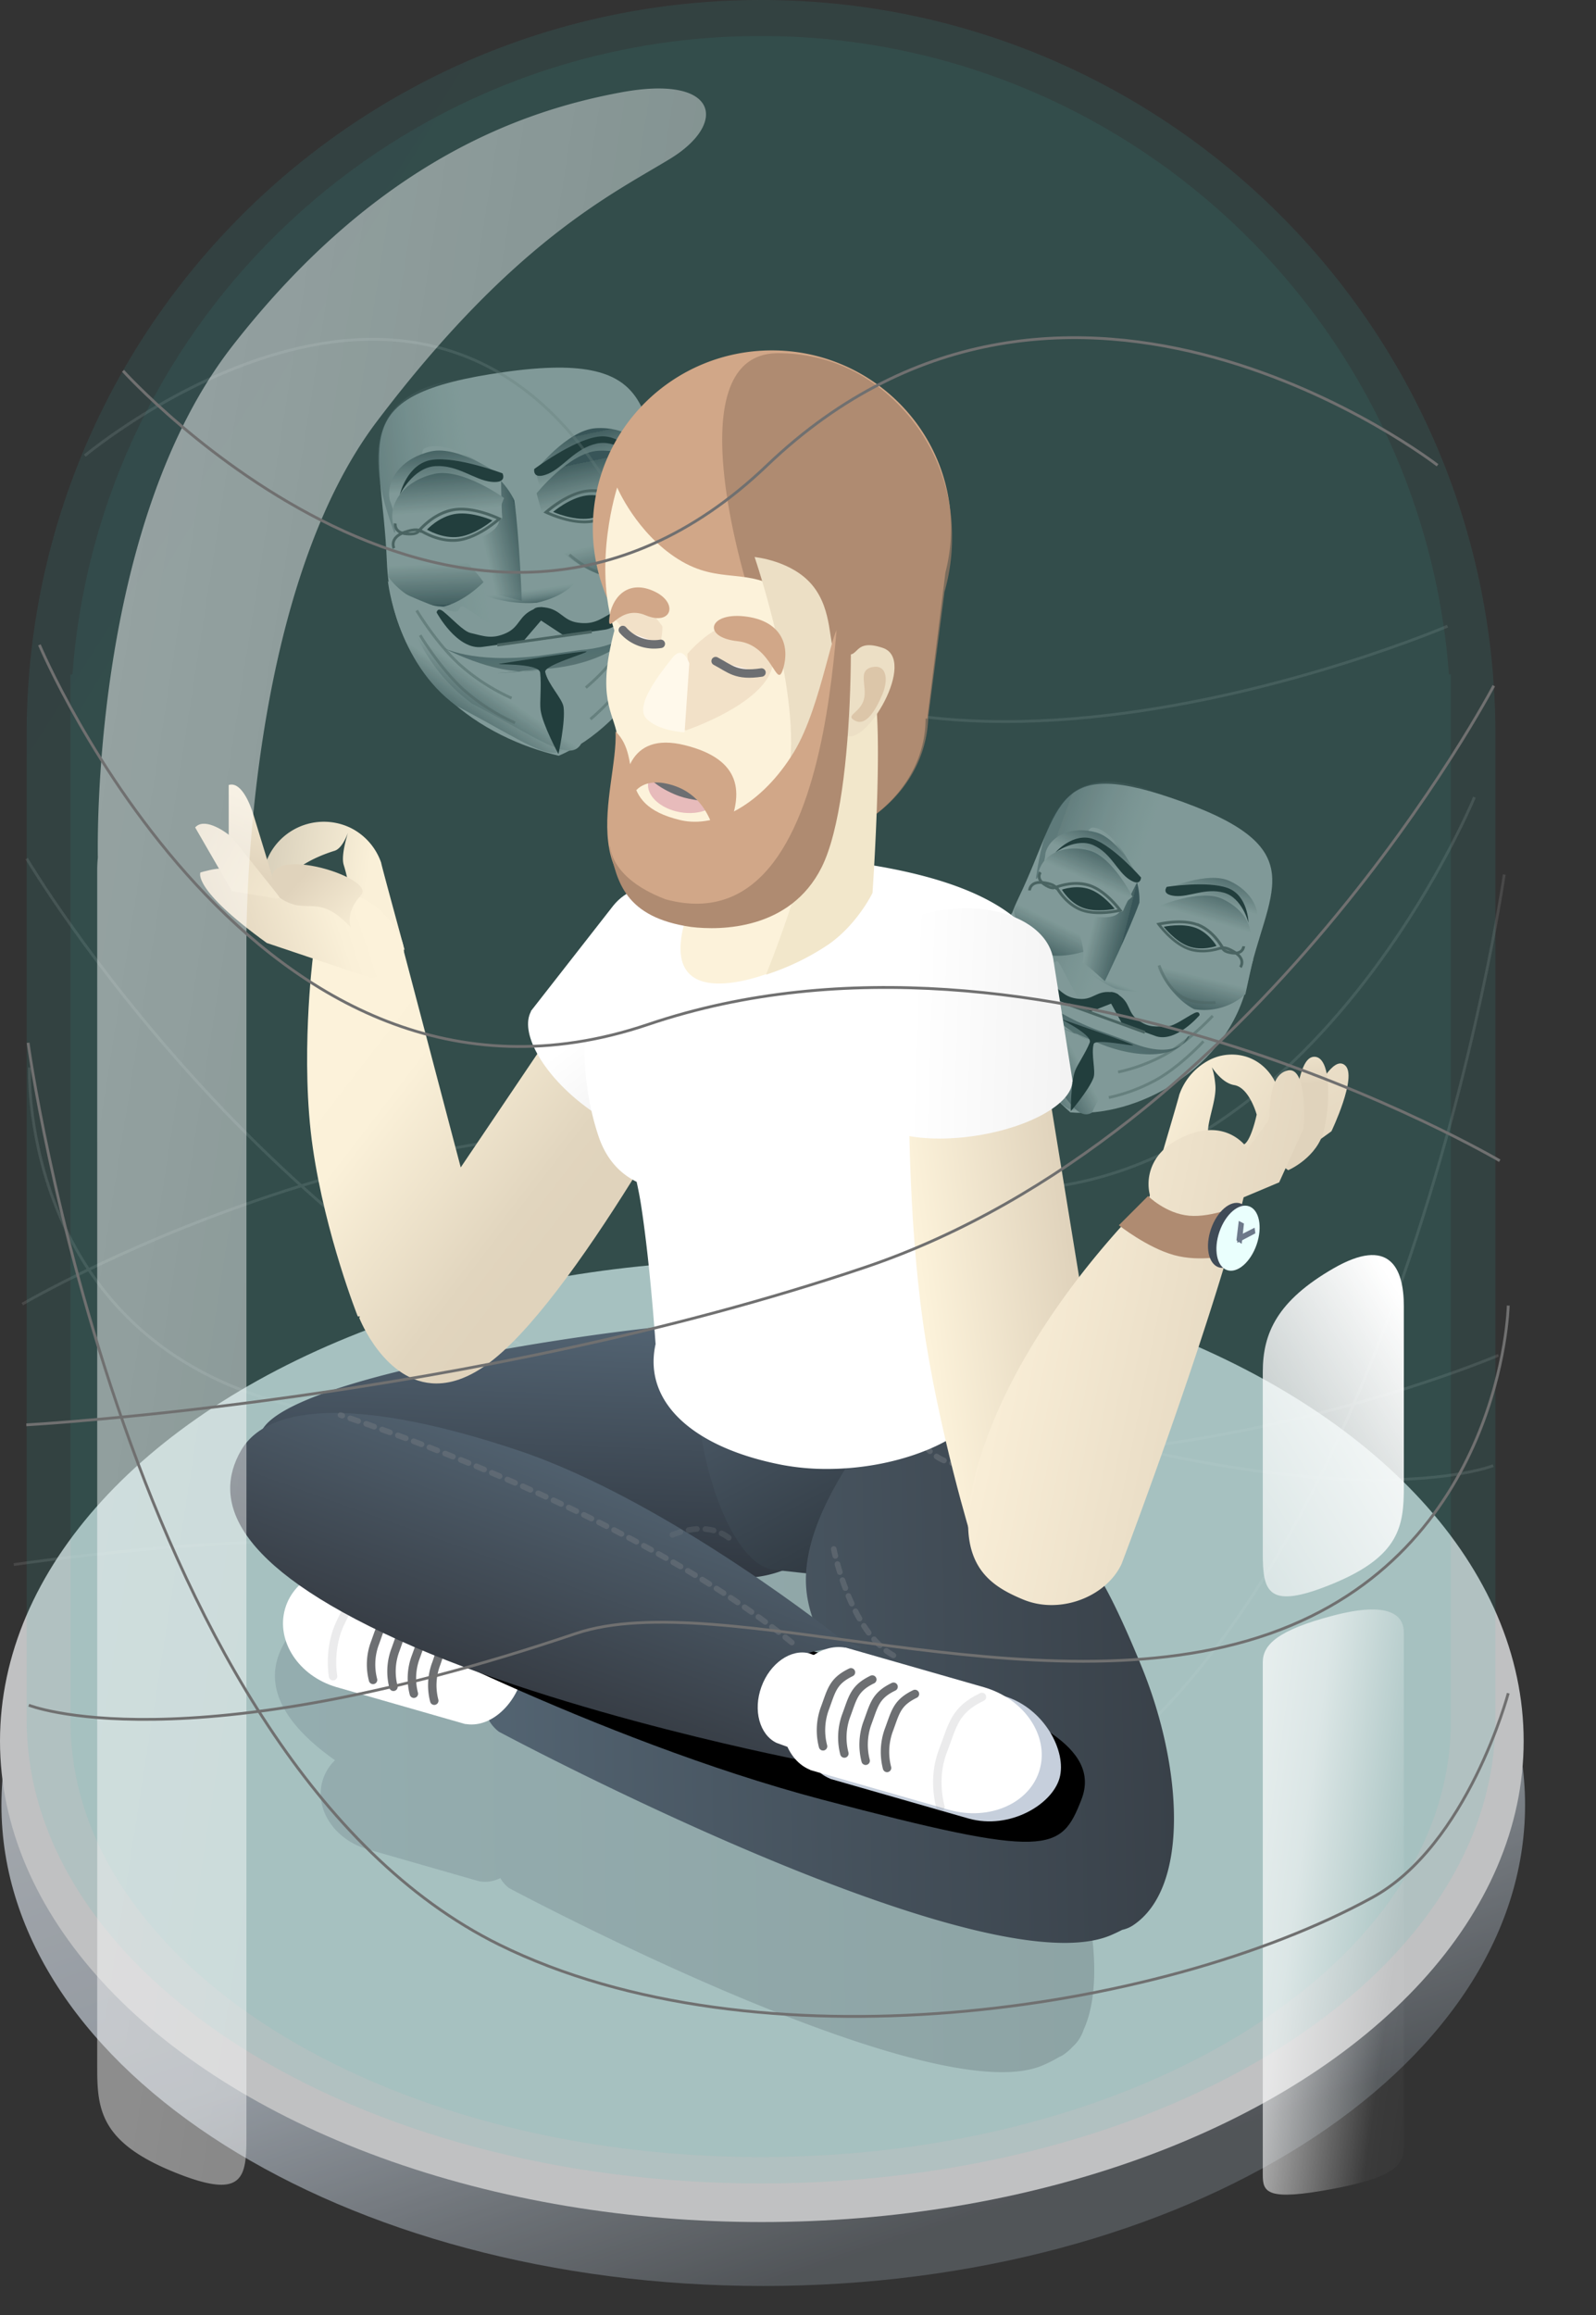 <svg xmlns="http://www.w3.org/2000/svg" xmlns:xlink="http://www.w3.org/1999/xlink" viewBox="0 0 567.86 823.4"><rect x="0" y="0" width="567.86" height="823.4" fill="#333333" stroke="none"/><defs><style>.a,.aw{opacity:0.46;}.b{fill:url(#a);}.c,.u{opacity:0.47;}.al,.am,.an,.at,.aw,.ax,.bc,.bj,.bv,.c,.r,.u{isolation:isolate;}.c{fill:url(#b);}.d{fill:url(#c);}.e{fill:url(#d);}.f{fill:url(#e);}.g{fill:url(#f);}.h{fill:url(#g);}.i{fill:url(#h);}.j{fill:url(#i);}.k{fill:url(#j);}.l{fill:url(#k);}.m{fill:url(#l);}.n{fill:#02070b;}.as,.at,.aw,.ax,.o,.q,.r{fill:none;}.p{fill:#707070;}.q,.r{stroke:#707070;}.r{opacity:0.48;}.s{fill:url(#m);}.t{fill:url(#n);}.u{fill:url(#o);}.v{fill:url(#p);}.w{fill:url(#q);}.x{fill:url(#r);}.y{fill:url(#s);}.z{fill:url(#t);}.aa{fill:url(#u);}.ab{fill:url(#v);}.ac{fill:url(#w);}.ad{fill:url(#x);}.ae{fill:url(#y);}.af{fill:url(#z);}.ag{opacity:0.34;}.ah{opacity:0.73;}.ai{fill:#3d4852;fill-opacity:0;}.aj{fill:url(#aa);}.ak{fill:#f4f5f7;}.al{opacity:0.11;fill:url(#ab);}.am{opacity:0.09;fill:url(#ac);}.an{opacity:0.21;fill:url(#ad);}.ao{fill:url(#ae);}.ap{fill:url(#af);}.aq{fill:url(#ag);}.ar{fill:#fff;}.as,.at,.bi{stroke:#6d6f72;stroke-linejoin:round;stroke-width:3px;}.as,.at,.aw,.ax,.bi{stroke-linecap:round;}.at{opacity:0.14;}.au{fill:url(#ah);}.av{fill:#c6cfdc;}.aw,.ax{stroke:#747b81;stroke-width:2px;stroke-dasharray:3;}.ax{opacity:0.26;}.ay{fill:url(#ai);}.az{fill:url(#aj);}.ba{fill:url(#ak);}.bb{fill:#d1a788;}.bc{fill:#9f7e66;opacity:0.67;}.bd{fill:#fcf2da;}.be{fill:#f2e7cb;}.bf{fill:#f2e1c8;}.bg{fill:#ecdfc5;}.bh{fill:#e7bbbb;}.bi{fill:#fff5ef;}.bj{fill:#be9272;opacity:0.33;}.bk{fill:#fff9eb;}.bl{fill:url(#al);}.bm{fill:url(#am);}.bn{fill:url(#an);}.bo{fill:url(#ao);}.bp{fill:url(#ap);}.bq{fill:url(#aq);}.br{fill:url(#ar);}.bs{fill:url(#as);}.bt{fill:url(#at);}.bu{fill:url(#au);}.bv{opacity:0.49;fill:url(#av);}.bw{fill:#af8b71;}.bx{fill:url(#aw);}.by{fill:url(#ax);}.bz{fill:#404b57;}.ca{fill:#eafffd;}.cb{fill:#6d798a;}</style><linearGradient id="a" x1="-12.41" y1="832.49" x2="-13.03" y2="832.08" gradientTransform="matrix(101.9, -14.32, -19.18, -136.49, 17434.13, 113622.64)" gradientUnits="userSpaceOnUse"><stop offset="0" stop-color="#fff"/><stop offset="1" stop-color="#fff"/></linearGradient><linearGradient id="b" x1="-12.43" y1="832.32" x2="-12.44" y2="831.82" gradientTransform="matrix(18.52, 131.76, 73.02, -10.26, -60373.58, 10373.59)" gradientUnits="userSpaceOnUse"><stop offset="0" stop-color="#b8c2cc" stop-opacity="0"/><stop offset="1" stop-color="#5c656d"/><stop offset="1" stop-color="#3d4852"/></linearGradient><linearGradient id="c" x1="-12.67" y1="832.06" x2="-12.75" y2="831.56" gradientTransform="matrix(45.11, -6.34, -3.99, -28.39, 4049.68, 23743.03)" gradientUnits="userSpaceOnUse"><stop offset="0" stop-color="#fff"/><stop offset="1" stop-color="#5c656d"/><stop offset="1" stop-color="#3d4852"/></linearGradient><linearGradient id="d" x1="-12.5" y1="831.99" x2="-12.58" y2="831.49" gradientTransform="matrix(72.3, 43.44, 14.18, -23.6, -10729.5, 20420.2)" xlink:href="#c"/><linearGradient id="e" x1="-12.48" y1="832" x2="-12.57" y2="831.5" gradientTransform="matrix(70.6, 42.42, 14.42, -24, -10944.52, 20740.38)" xlink:href="#c"/><linearGradient id="f" x1="-12.53" y1="829.27" x2="-12.57" y2="832.37" gradientTransform="matrix(70.84, -6.2, -1.56, -17.79, 2378.19, 14950.19)" xlink:href="#c"/><linearGradient id="g" x1="-12.64" y1="832.63" x2="-12.73" y2="832.13" gradientTransform="matrix(-19.29, -59.32, -25.76, 8.38, 21375.39, -7538.95)" xlink:href="#c"/><linearGradient id="h" x1="-12.42" y1="832.68" x2="-12.5" y2="832.18" gradientTransform="matrix(-43.5, 8.46, 5.54, 28.52, -4997.32, -23468)" xlink:href="#c"/><linearGradient id="i" x1="-12.4" y1="832.67" x2="-12.49" y2="832.17" gradientTransform="matrix(-43.5, 8.46, 5.54, 28.52, -4996.19, -23459.99)" xlink:href="#c"/><linearGradient id="j" x1="-12.66" y1="832.08" x2="-12.75" y2="832.58" gradientTransform="matrix(44.15, -3.86, -2.53, -28.94, 2876.56, 24201.21)" xlink:href="#c"/><linearGradient id="k" x1="-12.66" y1="832.08" x2="-12.75" y2="832.58" gradientTransform="matrix(44.92, -3.93, -2.53, -28.94, 2887.1, 24210.11)" xlink:href="#c"/><linearGradient id="l" x1="-12.57" y1="832.06" x2="-12.49" y2="831.56" gradientTransform="matrix(45.11, -6.34, -3.99, -28.39, 4106.51, 23735.04)" xlink:href="#c"/><linearGradient id="m" x1="-12.65" y1="831.57" x2="-12.65" y2="831.07" gradientTransform="matrix(35.82, -5.03, -1.52, -10.83, 1905.42, 9152.64)" xlink:href="#b"/><linearGradient id="n" x1="-12.37" y1="832.46" x2="-12.99" y2="832.06" gradientTransform="matrix(82.38, 29.98, 40.16, -110.34, -31994.36, 92552.71)" xlink:href="#a"/><linearGradient id="o" x1="-12.41" y1="832.38" x2="-12.41" y2="831.88" gradientTransform="matrix(-38.77, 106.52, 59.04, 21.49, -49227.63, -16234.14)" xlink:href="#b"/><linearGradient id="p" x1="-12.56" y1="831.95" x2="-12.65" y2="831.45" gradientTransform="matrix(36.47, 13.27, 8.35, -22.95, -6113.31, 19588.47)" xlink:href="#c"/><linearGradient id="q" x1="-12.43" y1="832.01" x2="-12.52" y2="831.51" gradientTransform="matrix(37.01, 61.59, 20.11, -12.08, -15902.75, 11179.63)" xlink:href="#c"/><linearGradient id="r" x1="-12.41" y1="832.01" x2="-12.5" y2="831.51" gradientTransform="matrix(36.14, 60.15, 20.45, -12.29, -16190.81, 11333.44)" xlink:href="#c"/><linearGradient id="s" x1="-12.46" y1="829.1" x2="-12.5" y2="832.2" gradientTransform="matrix(55.77, 23.67, 5.94, -14, -3852.86, 12303.96)" xlink:href="#c"/><linearGradient id="t" x1="-12.71" y1="832.47" x2="-12.79" y2="831.97" gradientTransform="matrix(9.21, -52.34, -22.73, -4, 19429.29, 2988.24)" xlink:href="#c"/><linearGradient id="u" x1="-12.52" y1="832.8" x2="-12.61" y2="832.3" gradientTransform="matrix(-36.11, -11.04, -7.24, 23.67, 5964.32, -19544.34)" xlink:href="#c"/><linearGradient id="v" x1="-12.51" y1="832.8" x2="-12.59" y2="832.3" gradientTransform="matrix(-36.11, -11.04, -7.24, 23.67, 5961.96, -19537.87)" xlink:href="#c"/><linearGradient id="w" x1="-12.55" y1="831.98" x2="-12.64" y2="832.48" gradientTransform="matrix(34.75, 14.75, 9.67, -22.79, -7180.18, 19466.88)" xlink:href="#c"/><linearGradient id="x" x1="-12.55" y1="831.98" x2="-12.64" y2="832.48" gradientTransform="matrix(35.36, 15.01, 9.67, -22.79, -7175.29, 19476.43)" xlink:href="#c"/><linearGradient id="y" x1="-12.47" y1="831.95" x2="-12.38" y2="831.45" gradientTransform="matrix(36.47, 13.27, 8.35, -22.95, -6067.64, 19605.97)" xlink:href="#c"/><linearGradient id="z" x1="-12.52" y1="831.26" x2="-12.52" y2="830.76" gradientTransform="matrix(28.96, 10.54, 3.19, -8.75, -1890.86, 7756.21)" xlink:href="#b"/><linearGradient id="aa" x1="-12.72" y1="832.75" x2="-12.3" y2="831.98" gradientTransform="matrix(542.11, 0, 0, -342.14, 7052.17, 285428.51)" gradientUnits="userSpaceOnUse"><stop offset="0" stop-color="#d8dde3"/><stop offset="0.61" stop-color="#b4bdc7"/><stop offset="1" stop-color="#5c6166"/></linearGradient><linearGradient id="ab" x1="-13.12" y1="832.92" x2="-12.82" y2="832.64" gradientTransform="matrix(522.59, 0, 0, -776.61, 6807.28, 646819.88)" gradientUnits="userSpaceOnUse"><stop offset="0" stop-color="#4394b1"/><stop offset="1" stop-color="#33c0b4"/></linearGradient><linearGradient id="ac" x1="-13.13" y1="832.92" x2="-12.82" y2="832.64" gradientTransform="matrix(491.13, 0, 0, -754.4, 6413.97, 628337.54)" xlink:href="#ab"/><linearGradient id="ad" x1="-13.01" y1="832.33" x2="-12.01" y2="832.34" gradientTransform="matrix(291.51, 0, 0, -192.54, 3891.63, 160899.87)" gradientUnits="userSpaceOnUse"><stop offset="0" stop-color="#536473"/><stop offset="1" stop-color="#303740"/></linearGradient><linearGradient id="ae" x1="-12.89" y1="832.36" x2="-11.89" y2="832.38" gradientTransform="matrix(-4.73, 90.95, 212.64, 11.07, -176852.16, -7572.87)" xlink:href="#ad"/><linearGradient id="af" x1="-12.62" y1="832.19" x2="-11.74" y2="832.84" gradientTransform="matrix(-14.72, 92.95, 90.67, 14.36, -75363.3, -10287.91)" gradientUnits="userSpaceOnUse"><stop offset="0" stop-color="#495764"/><stop offset="1" stop-color="#252c32"/></linearGradient><linearGradient id="ag" x1="-13.02" y1="832.33" x2="-12.02" y2="832.35" gradientTransform="matrix(245.35, 0, 0, -208.8, 3366.05, 174380.11)" gradientUnits="userSpaceOnUse"><stop offset="0" stop-color="#536472"/><stop offset="1" stop-color="#394149"/></linearGradient><linearGradient id="ah" x1="-12.87" y1="832.38" x2="-11.87" y2="832.39" gradientTransform="matrix(-27.04, 74.32, 220.9, 80.37, -184014.19, -65417.64)" gradientUnits="userSpaceOnUse"><stop offset="0" stop-color="#50606e"/><stop offset="1" stop-color="#373d45"/></linearGradient><linearGradient id="ai" x1="-12.92" y1="832.66" x2="-12.37" y2="832.21" gradientTransform="matrix(146.55, 0, 0, -154.52, 2018.66, 129025.02)" gradientUnits="userSpaceOnUse"><stop offset="0" stop-color="#fcf2da"/><stop offset="0.26" stop-color="#fbf1d9"/><stop offset="0.85" stop-color="#e1d5be"/><stop offset="1" stop-color="#e0d3bc"/></linearGradient><linearGradient id="aj" x1="-12.63" y1="832.32" x2="-9.13" y2="831.2" gradientTransform="matrix(54.62, 42.7, 53.85, -68.88, -43901.81, 58221.07)" gradientUnits="userSpaceOnUse"><stop offset="0" stop-color="#fff"/><stop offset="0.5" stop-color="#cdcdcd"/><stop offset="0.51" stop-color="#868686"/><stop offset="0.74" stop-color="#8a8a8a"/><stop offset="1" stop-color="gray"/></linearGradient><linearGradient id="ak" x1="-13.09" y1="832.36" x2="-12.15" y2="832.32" gradientTransform="matrix(56.71, -7.97, -22.46, -159.82, 19766.14, 133389.22)" gradientUnits="userSpaceOnUse"><stop offset="0" stop-color="#fcf2da"/><stop offset="1" stop-color="#e0d3bc"/></linearGradient><linearGradient id="al" x1="-12.75" y1="832.31" x2="-8.4" y2="831.37" gradientTransform="matrix(72.24, -11.44, -12.7, -80.15, 11815.8, 66931.08)" gradientUnits="userSpaceOnUse"><stop offset="0" stop-color="#fff"/><stop offset="0.2" stop-color="#f1f1f1"/><stop offset="0.51" stop-color="#868686"/><stop offset="0.74" stop-color="#8a8a8a"/><stop offset="1" stop-color="gray"/></linearGradient><linearGradient id="am" x1="-12.31" y1="832.13" x2="-14.94" y2="833.61" gradientTransform="matrix(41.86, -12.8, -15.53, -50.79, 13568.31, 42423.98)" gradientUnits="userSpaceOnUse"><stop offset="0" stop-color="#faf0d8"/><stop offset="1" stop-color="#7d786c"/></linearGradient><linearGradient id="an" x1="-12.35" y1="832.25" x2="-13.18" y2="832.23" gradientTransform="matrix(59.26, -18.12, -15.74, -51.5, 13958.51, 42957.19)" gradientUnits="userSpaceOnUse"><stop offset="0" stop-color="#fcf2da"/><stop offset="0.18" stop-color="#faf0d8"/><stop offset="1" stop-color="#e0d3bc"/></linearGradient><linearGradient id="ao" x1="-12.64" y1="833.05" x2="-12.94" y2="831.98" gradientTransform="matrix(13.76, -4.21, -12.62, -41.29, 10770.69, 34610.85)" gradientUnits="userSpaceOnUse"><stop offset="0" stop-color="#faf0d8"/><stop offset="1" stop-color="#e0d3bc"/></linearGradient><linearGradient id="ap" x1="-12.32" y1="831.17" x2="-13.42" y2="833" gradientTransform="matrix(20.9, -6.39, -9.92, -32.46, 8611.23, 27238.62)" xlink:href="#ao"/><linearGradient id="aq" x1="-12.19" y1="831.33" x2="-12.87" y2="832.4" gradientTransform="matrix(28.53, -8.72, -8.26, -27.02, 7350.86, 22691.23)" xlink:href="#an"/><linearGradient id="ar" x1="-13.39" y1="832.44" x2="-11.7" y2="831.92" gradientTransform="matrix(35.39, 11.49, 19.86, -61.16, -15650.76, 51452.48)" xlink:href="#ak"/><linearGradient id="as" x1="-20.28" y1="833.05" x2="-11.03" y2="832.09" gradientTransform="matrix(11.31, 18.82, 39.11, -23.51, -31948.59, 20197.02)" gradientUnits="userSpaceOnUse"><stop offset="0" stop-color="#fcf2da"/><stop offset="0.52" stop-color="#f9eed7"/><stop offset="1" stop-color="#e0d3bc"/></linearGradient><linearGradient id="at" x1="-12.67" y1="832.96" x2="-12.21" y2="831.21" gradientTransform="matrix(15.35, 7.81, 18.38, -36.11, -14639.63, 30540.19)" gradientUnits="userSpaceOnUse"><stop offset="0" stop-color="#fcf2da"/><stop offset="0.35" stop-color="#e0d3bc"/><stop offset="1" stop-color="#e0d3bc"/></linearGradient><linearGradient id="au" x1="-13.82" y1="832.69" x2="-12.05" y2="832.24" gradientTransform="matrix(111.83, 5.82, 10.11, -194.13, -6605.26, 162133.24)" gradientUnits="userSpaceOnUse"><stop offset="0" stop-color="#fcf2da"/><stop offset="0.48" stop-color="#f9eed7"/><stop offset="1" stop-color="#e0d3bc"/></linearGradient><linearGradient id="av" x1="-13.07" y1="832.69" x2="-10.21" y2="831.14" gradientTransform="matrix(216.62, 0, 0, -745.62, 2854.84, 621044.66)" gradientUnits="userSpaceOnUse"><stop offset="0" stop-color="#fff"/><stop offset="0.54" stop-color="#fff" stop-opacity="0.6"/><stop offset="0.83" stop-color="#fff" stop-opacity="0.04"/><stop offset="1" stop-color="#fff" stop-opacity="0"/></linearGradient><linearGradient id="aw" x1="-13.89" y1="833.08" x2="-11.88" y2="831.94" gradientTransform="matrix(50.19, 0, 0, -208.14, 1105.96, 173924.08)" xlink:href="#av"/><linearGradient id="ax" x1="-12.25" y1="832.78" x2="-15.25" y2="828.32" gradientTransform="matrix(50.19, 0, 0, -121.4, 1105.94, 101548.28)" gradientUnits="userSpaceOnUse"><stop offset="0" stop-color="#fff"/><stop offset="0.54" stop-color="#fff" stop-opacity="0.04"/><stop offset="0.54" stop-color="#fff" stop-opacity="0.6"/><stop offset="1" stop-color="#fff" stop-opacity="0"/></linearGradient></defs><title>Cyber-Liability-Insurance</title><g class="a"><path class="b" d="M179.67,133c58-8.15,48.26,16.69,58.9,53.15s-14.86,72.9-39.72,83.34c-26.59-6.26-59.41-26.34-61.14-69.16S121.64,141.17,179.67,133Z" transform="translate(-0.07 -0.69)"/><path class="c" d="M203,152.68c-7-50-7.87-20.81-14.75-19.85-19.29,2.71-66.19-1.92-50.64,49.16s47.61,77.39,47.61,77.39,23.19-43.29,26.6-43.94C220.47,213.8,211.35,212.31,203,152.68Z" transform="translate(-0.07 -0.69)"/><path class="d" d="M161.71,188.6c18.76-2.64,19.83-2.19,20.23.59,1.09,7.81-11.24,23.9-24,27.28a25.83,25.83,0,0,1-19.64-10.53s0-12.63-.13-14C137.81,188.35,139.33,191.74,161.71,188.6Z" transform="translate(-0.07 -0.69)"/><path class="e" d="M195.44,240.2c13.49,9.51,4.43,9,5.8,25.9-4.06,6.76-15-1.89-38.76-14.35-21.27-15.43-24.39-44.32-24.39-44.32s16.91,13.42,17.16,10.24C157.36,214.77,155.82,216.39,195.44,240.2Z" transform="translate(-0.07 -0.69)"/><path class="f" d="M201,239.41c13.49,9.52,4.44,9,5.8,25.9-4.06,6.76-15-1.89-38.75-14.35-21.28-15.42-25-39.55-25-39.55s20,9.31,20.25,6.13C165.5,214.64,161.42,215.6,201,239.41Z" transform="translate(-0.07 -0.69)"/><path class="g" d="M196.52,238.4c16.38-1.72,30.12-9.41,30.54-18s6.09,9.54-20.64,11.51c-1.1.12-13.31,1.89-14.6,2.05-23.82,2.88-34.29-3-34.29-3s17.9,9.73,31.59,8.42S150.48,242.43,196.52,238.4Z" transform="translate(-0.07 -0.69)"/><path class="h" d="M155,179.78c-5.86-18-5.61-19.16-2.93-20,7.49-2.44,25.49,6.92,31,18.9,1.81,12.87,2.66,35.74,2.66,35.74S175.39,211.59,174,212C171.79,203.3,162,201.28,155,179.78Z" transform="translate(-0.07 -0.69)"/><path class="i" d="M149.22,189.65c-23.49,4.56-2,10-10.49-11.09-1.5-7.73,4.87-15.15,14.76-17.33s24.81,8.59,24.81,8.59.22,12.7.4,14.09C179.19,187.45,177.23,184.2,149.22,189.65Z" transform="translate(-0.07 -0.69)"/><path class="j" d="M150.35,197.65c-23.49,4.57-2,10-10.5-11.08-1.5-7.74,4.88-15.15,14.77-17.34s24.81,8.59,24.81,8.59-2,4.5-1.81,5.89C178.1,187.25,178.36,192.21,150.35,197.65Z" transform="translate(-0.07 -0.69)"/><path class="k" d="M224.08,179.13c23.83-2.09,4.69,9,7-13.55-.69-7.85-8.86-13.22-19-12.59s-21.49,15.09-21.49,15.09,3.3,12.27,3.51,13.66C194.66,185.28,195.65,181.61,224.08,179.13Z" transform="translate(-0.07 -0.69)"/><path class="l" d="M225,187.15c24.25-2.12,4.76,9,7.17-13.56-.69-7.85-9-13.21-19.29-12.57S191,176.16,191,176.16s3.34,12.26,3.54,13.65C195.06,193.35,196.07,189.68,225,187.15Z" transform="translate(-0.07 -0.69)"/><path class="m" d="M213,181.4c-18.77,2.63-19.68,3.36-19.29,6.15,1.1,7.8,17.39,19.87,30.59,19.6a25.84,25.84,0,0,0,16-15.54s-3.48-12.14-3.73-13.52C235.85,174.57,235.33,178.25,213,181.4Z" transform="translate(-0.07 -0.69)"/><path class="n" d="M162.27,183.46c6-.84,13,2.34,13,2.34s-5.87,5-11.84,5.82S152,189.06,152,189.06,156.31,184.3,162.27,183.46Z" transform="translate(-0.07 -0.69)"/><path class="n" d="M153.86,164.23c9-1.26,25,4.82,25,4.82s1.89,3.66-4.07,3S163,166,155,166.48s-12.66,10.15-12.66,10.15S144.85,165.5,153.86,164.23Z" transform="translate(-0.07 -0.69)"/><path class="n" d="M215.15,224.68l-14.55,2-10.42-6.86s-2.45-3.76,3.51-3.11,6.52,4.69,12,5.45,7.74-1.06,12.15-3.54c2.29-1.29,4.95-6.84,7.17-10,1.57-2.23,2.4-.34,2.4-.34S224.15,223.42,215.15,224.68Z" transform="translate(-0.07 -0.69)"/><path class="n" d="M171.68,230.79l14.55-2,8.12-9.47s1.33-4.28-4.22-2-5,6.32-10,8.56-7.74,1.11-12.66-.06c-2.56-.61-6.64-5.21-9.65-7.62-2.13-1.71-2.4.33-2.4.33S162.68,232.06,171.68,230.79Z" transform="translate(-0.07 -0.69)"/><path class="n" d="M212.83,156c-9,1.26-22.67,11.51-22.67,11.51s-.81,4,4.74,1.78,9.64-9.11,17.46-10.82,15,6.26,15,6.26S221.84,154.68,212.83,156Z" transform="translate(-0.07 -0.69)"/><path class="n" d="M192.42,253.29c-.4-2.78.38-8.63-.16-13.33-.44-3.75-18.08-2.66-14.13-3.22,1.23-.17,30.22-4.81,30.62-4.3s-15.22,4.83-14.69,7.27c.94,4.35,6.1,9.45,6.52,12.43.74,5.25-1.81,16.76-1.81,16.76S193.15,258.54,192.42,253.29Z" transform="translate(-0.07 -0.69)"/><path class="n" d="M208.7,176.93c-6,.84-11.83,5.83-11.83,5.83s7,3.18,13,2.34,10.23-5.6,10.23-5.6S214.67,176.09,208.7,176.93Z" transform="translate(-0.07 -0.69)"/><path class="o" d="M161.75,181.45c7.72-1.08,16.87,3.65,16.87,3.65s-7.49,7.07-15.21,8.16-14.8-3.94-14.8-3.94S154,182.53,161.75,181.45Z" transform="translate(-0.07 -0.69)"/><path class="p" d="M161.89,182.44a19.37,19.37,0,0,0-8.94,4.1,27.36,27.36,0,0,0-2.81,2.56c2.12,1.25,7.48,4,13.13,3.17,3.79-.54,7.56-2.64,10.06-4.31a41.47,41.47,0,0,0,3.48-2.61c-1-.42-2.39-1-4.07-1.54-2.86-.92-7.06-1.9-10.85-1.37m-.14-1c7.72-1.08,16.88,3.65,16.88,3.65s-7.5,7.07-15.22,8.16-14.8-3.94-14.8-3.94S154,182.53,161.75,181.45Z" transform="translate(-0.07 -0.69)"/><path class="o" d="M208.65,174.86c-7.72,1.08-15.21,8.16-15.21,8.16s9.15,4.73,16.87,3.65,13.14-7.87,13.14-7.87S216.37,173.77,208.65,174.86Z" transform="translate(-0.07 -0.69)"/><path class="p" d="M208.79,175.85c-3.79.53-7.56,2.63-10,4.31a38.49,38.49,0,0,0-3.49,2.6c2.77,1.22,9.3,3.7,14.92,2.92a19.46,19.46,0,0,0,9-4.11,25.9,25.9,0,0,0,2.8-2.56c-2.12-1.25-7.48-3.95-13.13-3.16m-.14-1c7.72-1.09,14.8,3.94,14.8,3.94s-5.42,6.78-13.14,7.87S193.44,183,193.44,183,200.93,175.94,208.65,174.86Z" transform="translate(-0.07 -0.69)"/><path class="q" d="M140.71,186.86s-.55,3.34,4,3.72,4.49-1.45,4.49-1.45" transform="translate(-0.07 -0.69)"/><path class="q" d="M140.25,195.7S138.4,192,144,190s6.15.11,6.15.11" transform="translate(-0.07 -0.69)"/><path class="r" d="M230.79,200.52s-7.24,5.1-14.27,4.46-13.84-7-13.84-7" transform="translate(-0.07 -0.69)"/><path class="r" d="M148.33,217.82s6.69,11.31,15.13,19.1A72.35,72.35,0,0,0,182.1,249" transform="translate(-0.07 -0.69)"/><path class="r" d="M149.57,226.63s6.69,11.3,15.13,19.1a72.56,72.56,0,0,0,18.63,12.07" transform="translate(-0.07 -0.69)"/><path class="r" d="M232.38,206s-3.32,12.71-9.28,22.53a72.69,72.69,0,0,1-14.59,16.74" transform="translate(-0.07 -0.69)"/><path class="r" d="M234,217.22s-3.31,12.71-9.28,22.53a72.61,72.61,0,0,1-14.58,16.74" transform="translate(-0.07 -0.69)"/><line class="q" x1="176.93" y1="229.43" x2="210.55" y2="224.71"/><path class="q" d="M230.17,174.28s1.45,3.06-2.82,4.68-4.71-.15-4.71-.15" transform="translate(-0.07 -0.69)"/><path class="q" d="M233.05,182.65s.77-4-5.17-4.41-5.89,1.81-5.89,1.81" transform="translate(-0.07 -0.69)"/><path class="s" d="M183.64,205.7c-14.9,2.09-15.66,2.42-15.51,3.49.42,3,12.55,6.75,22.94,5.89,10-2.27,13.44-7,13.44-7s-2-4.53-2.17-5.05C202,201.73,201.41,203.2,183.64,205.7Z" transform="translate(-0.07 -0.69)"/></g><g class="a"><path class="t" d="M421.11,286c46.91,17.08,29.63,31.85,23,63.54s-40.33,48.89-63.2,46.8c-17.5-15.35-34.16-43.58-18.34-76.48S374.19,268.94,421.11,286Z" transform="translate(-0.07 -0.69)"/><path class="u" d="M430.76,310.13c14.71-40.41,2.41-18.8-3.15-20.83-15.6-5.67-49-27.92-57.76,16.72s4.86,77.26,4.86,77.26,34.76-23.29,37.58-22.42C419.48,363.11,413.21,358.34,430.76,310.13Z" transform="translate(-0.07 -0.69)"/><path class="v" d="M385.36,320.65c15.17,5.52,15.8,6.28,15,8.53-2.3,6.31-18,13.48-29,10.92a22,22,0,0,1-10.56-15.78s5.05-9.5,5.51-10.61C367.48,310.9,367.27,314.06,385.36,320.65Z" transform="translate(-0.07 -0.69)"/><path class="w" d="M390.1,373c6.34,12.56-.25,8.51-6,21.81-5.76,3.45-10.5-7.41-23.41-26.3-9.84-20.11-.62-43.1-.62-43.1s7.35,16.86,8.8,14.57C371.62,338.59,369.81,339.2,390.1,373Z" transform="translate(-0.07 -0.69)"/><path class="x" d="M394.63,374.6c6.34,12.55-.25,8.51-6,21.8-5.76,3.46-10.5-7.4-23.41-26.29-9.84-20.12-3-39.73-3-39.73s11.33,15,12.78,12.71C377.8,341.75,374.34,340.84,394.63,374.6Z" transform="translate(-0.07 -0.69)"/><path class="y" d="M391.63,372c13,5.26,26.42,5,30.16-1.3s.77,9.61-20.13.4c-.87-.35-10.76-3.89-11.8-4.29-19.08-7.37-24.61-16-24.61-16s9.57,14.48,20.4,19S355.38,356.64,391.63,372Z" transform="translate(-0.07 -0.69)"/><path class="z" d="M383.87,311.34c2.8-15.9,3.44-16.65,5.8-16.23,6.62,1.16,16.42,15.4,15.8,26.63-3.79,10.41-12.3,27.94-12.3,27.94s-6.72-6.27-7.89-6.53C387.07,335.73,380.53,330.31,383.87,311.34Z" transform="translate(-0.07 -0.69)"/><path class="aa" d="M375.55,316.44c-19.5-6-5.51,6.69-3.46-12.54,2-6.42,9.72-9.44,18-7.13s15.23,16.39,15.23,16.39-4.93,9.64-5.34,10.76C399,326.78,398.8,323.55,375.55,316.44Z" transform="translate(-0.07 -0.69)"/><path class="ab" d="M373.19,322.91c-19.49-6-5.51,6.69-3.46-12.53,2-6.43,9.73-9.45,18-7.14S403,319.63,403,319.63s-3.3,2.58-3.72,3.7C398.23,326.19,396.44,330,373.19,322.91Z" transform="translate(-0.07 -0.69)"/><path class="ac" d="M436.06,338.46c18.77,8-.08,8.67,10.71-7.37,2.62-6.18-1.38-13.49-9.24-17.07s-22.19,2.77-22.19,2.77-2.43,10.55-2.83,11.68C411.47,331.33,413.68,329,436.06,338.46Z" transform="translate(-0.07 -0.69)"/><path class="ad" d="M433.54,344.87c19.09,8.1,0,8.69,10.82-7.34,2.62-6.18-1.48-13.53-9.47-17.16S412.38,323,412.38,323s-2.4,10.57-2.8,11.69C408.55,337.56,410.77,335.2,433.54,344.87Z" transform="translate(-0.07 -0.69)"/><path class="ae" d="M426.78,335.72c-15.17-5.52-16.14-5.34-17-3.09-2.3,6.31,5.13,21.91,15.17,27a22,22,0,0,0,18.23-5.3s2.25-10.53,2.6-11.67C446.74,339.75,444.88,342.31,426.78,335.72Z" transform="translate(-0.07 -0.69)"/><path class="n" d="M387.84,317c4.83,1.75,8.83,6.95,8.83,6.95s-6.41,1.4-11.23-.35-7.54-6.48-7.54-6.48S383,315.25,387.84,317Z" transform="translate(-0.07 -0.69)"/><path class="n" d="M389.2,299.18c7.28,2.65,16.85,13.61,16.85,13.61s0,3.51-4.27.64-6.41-9.3-12.63-12.11-13.57,2.57-13.57,2.57S381.92,296.53,389.2,299.18Z" transform="translate(-0.07 -0.69)"/><path class="n" d="M411.12,369.16l-11.76-4.28-5.09-9.32s-.34-3.81,3.89-.94,3,6.14,6.83,8.9,6.25,2.3,10.56,2.19c2.23,0,6.45-3.16,9.38-4.64,2.08-1.05,1.95.7,1.95.7S418.4,371.81,411.12,369.16Z" transform="translate(-0.07 -0.69)"/><path class="n" d="M376,356.37l11.76,4.28,9.89-3.87s2.71-2.7-2.36-3.21-6.28,2.75-11,2.42-6.27-2.26-9.5-5.1c-1.68-1.48-2.91-6.58-4.21-9.6-.92-2.13-1.94-.7-1.94-.7S368.71,353.72,376,356.37Z" transform="translate(-0.07 -0.69)"/><path class="n" d="M436.88,316.53c-7.28-2.65-21.66-.41-21.66-.41s-2.22,2.72,2.86,3.24,10.89-3,17.46-1.16,8.74,10.7,8.74,10.7S444.15,319.18,436.88,316.53Z" transform="translate(-0.07 -0.69)"/><path class="n" d="M382.58,381.59c.82-2.25,3.75-6.35,5.22-10.09,1.17-3-12.54-9.23-9.34-8.07,1,.36,24.65,8.46,24.75,9s-13.38-2.46-14-.41c-1,3.65.81,9.55-.07,12-1.54,4.24-8.06,11.88-8.06,11.88S381,385.83,382.58,381.59Z" transform="translate(-0.07 -0.69)"/><path class="n" d="M425.38,330.67c-4.83-1.76-11.24-.35-11.24-.35s4,5.19,8.83,6.95,9.94-.12,9.94-.12S430.2,332.42,425.38,330.67Z" transform="translate(-0.07 -0.69)"/><path class="o" d="M388.25,315.28c6.24,2.28,11.23,9.5,11.23,9.5s-8.46,2.32-14.7.05-9.56-8.88-9.56-8.88S382,313,388.25,315.28Z" transform="translate(-0.07 -0.69)"/><path class="p" d="M387.91,316.22a16.36,16.36,0,0,0-8.29-.48,21.38,21.38,0,0,0-2.94.74c1.15,1.85,4,5.81,8.44,7.41s10,.78,12.63.26c-1.68-2.1-5.48-6.34-9.84-7.93m.34-.94c6.24,2.28,11.24,9.5,11.24,9.5s-8.47,2.32-14.71.05-9.56-8.88-9.56-8.88S382,313,388.25,315.28Z" transform="translate(-0.07 -0.69)"/><path class="o" d="M426.16,329.08c-6.23-2.27-14.7.06-14.7.06s5,7.22,11.23,9.49,13-.66,13-.66S432.41,331.35,426.16,329.08Z" transform="translate(-0.07 -0.69)"/><path class="p" d="M425.82,330c-4.36-1.58-10-.78-12.63-.25,1.68,2.09,5.48,6.33,9.84,7.92a16.38,16.38,0,0,0,8.29.49,23.17,23.17,0,0,0,2.95-.74,22,22,0,0,0-1.79-2.46,16.28,16.28,0,0,0-6.66-5m.35-.94c6.24,2.27,9.56,8.89,9.56,8.89s-6.8,2.93-13,.66-11.23-9.49-11.23-9.49S419.93,326.81,426.17,329.08Z" transform="translate(-0.07 -0.69)"/><path class="q" d="M370.26,310.94s-1.75,2.28,1.52,4.39,4,.71,4,.71" transform="translate(-0.07 -0.69)"/><path class="q" d="M366.38,317.4s.07-3.48,5.08-2.76,4.59,2.54,4.59,2.54" transform="translate(-0.07 -0.69)"/><path class="r" d="M432.56,357.24s-7.49.94-12.52-2.35-7.6-10.83-7.6-10.83" transform="translate(-0.07 -0.69)"/><path class="r" d="M363.61,337.28s.51,11.18,3.74,20.41a61.22,61.22,0,0,0,9.19,16.54" transform="translate(-0.07 -0.69)"/><path class="r" d="M361,344.4s.5,11.17,3.74,20.41A61.38,61.38,0,0,0,374,381.35" transform="translate(-0.07 -0.69)"/><path class="r" d="M431.56,362s-7.58,8.24-16,13.23A61.66,61.66,0,0,1,397.9,382" transform="translate(-0.07 -0.69)"/><path class="r" d="M428.26,371.07s-7.57,8.24-16,13.23a61.66,61.66,0,0,1-17.67,6.76" transform="translate(-0.07 -0.69)"/><line class="q" x1="380.18" y1="357.3" x2="407.36" y2="367.2"/><path class="q" d="M442.58,337.26s-.13,2.88-4,2.39-3.48-2-3.48-2" transform="translate(-0.07 -0.69)"/><path class="q" d="M441.4,344.71s2.19-2.72-2.12-5.39-5.15-1-5.15-1" transform="translate(-0.07 -0.69)"/><path class="af" d="M395,342.28c-12-4.39-12.75-4.44-13.07-3.58-.87,2.41,6.74,10.09,14.9,13.61,8.39,2.27,12.9.14,12.9.14s.28-4.23.39-4.67C410.44,346.65,409.39,347.51,395,342.28Z" transform="translate(-0.07 -0.69)"/></g><g class="ag"><path class="q" d="M535.28,311.74S496.57,581.09,364.07,646.59c-91.29,45.13-124.64-48-200.48-89.4-34.08-18.61-158.61,0-158.61,0" transform="translate(-0.07 -0.69)"/><path class="q" d="M9.56,306.09s88.2,149,228.21,196.33,295.45-19.69,295.45-19.69" transform="translate(-0.07 -0.69)"/><path class="q" d="M10.56,380.36s-3.68,87,79.27,116.13,195.31-17.48,247,0C476.81,543.87,531.35,522,531.35,522" transform="translate(-0.07 -0.69)"/><path class="q" d="M8,464.54s163-95.86,303-48.48S524.68,284.24,524.68,284.24" transform="translate(-0.07 -0.69)"/><path class="q" d="M30.25,162.76S158.69,54.91,224.19,187.41s290.91,36,290.91,36" transform="translate(-0.07 -0.69)"/></g><g class="ah"><path class="ai" d="M294.68,466.39c150.91,0,273.25,80.07,273.25,178.85S445.59,824.09,294.68,824.09,21.43,744,21.43,645.24,143.77,466.39,294.68,466.39Z" transform="translate(-0.07 -0.69)"/><path class="aj" d="M270.59,471.63c149.7,0,272.1,76.59,272.1,171.07S421.34,813.77,271.64,813.77.58,737.18.58,642.7,120.89,471.63,270.59,471.63Z" transform="translate(-0.07 -0.69)"/><ellipse class="ak" cx="271.06" cy="619.27" rx="271.06" ry="171.07"/></g><path class="al" d="M9.56,612.39v-.2h0V259.72h0C10.79,116.46,127.3.69,270.85.69s260.06,115.77,261.28,259h0V612.19h0v.2c0,91.08-117,164.91-261.29,164.91S9.56,703.46,9.56,612.39Z" transform="translate(-0.07 -0.69)"/><path class="am" d="M25.16,612.91V240.59h.68c9.45-127,115.48-227.1,244.88-227.1S506.16,113.6,515.61,240.59h.68V612.91c0,85.59-109.94,155-245.57,155S25.16,698.5,25.16,612.91Z" transform="translate(-0.07 -0.69)"/><path class="an" d="M181.18,672.23a11.25,11.25,0,0,1-3.08-3.54,12.55,12.55,0,0,1-5.41,1.32,10.44,10.44,0,0,1-1.85-.17v.06l-1.05-.3L130.7,658.39c-11.65-3.43-18.76-14.25-15.89-24.25a16.53,16.53,0,0,1,4.45-7.37c-22.9-16.19-24.61-30.31-18-41.75a22,22,0,0,1,8-8.42c17.17-17.85,127.07-32.37,145.38-31.42h4.44a26.26,26.26,0,0,1,10.71,3l24.23,5.41a24.37,24.37,0,0,1,19,4.18q.4-.66.75-1.26c7.21-12.49,42.1,44.11,48.55,62.85,0,0,3.93,1.66,16.42,32.64C389,677.26,393,706.67,385.6,722.69a13.77,13.77,0,0,1-4,6.1,17.72,17.72,0,0,1-2.83,2.5,8.19,8.19,0,0,1-1.8,1,49.39,49.39,0,0,1-5.89,3c-3.88,1.67-8.79,2.43-14.5,2.43C303.47,737.68,181.18,672.23,181.18,672.23Zm108.59-25.8,1.55.45c-4.5-7-8-15-8.54-23.41a18,18,0,0,1-7.71-4.13,35.62,35.62,0,0,1-20.39,5.09l-2.67-.14c16.15,9.81,28.9,18.31,33.92,21.71a12.18,12.18,0,0,1,2.7.17l0-.06Z" transform="translate(-0.07 -0.69)"/><path class="ao" d="M305.14,522.87a41.16,41.16,0,0,1-43.24,39h0L128.73,554.9c-22.7-1.18-37.42-20.15-36.23-42.85s146.66-42.33,169.36-41.14H267C289.66,472.09,306.33,500.16,305.14,522.87Z" transform="translate(-0.07 -0.69)"/><path class="ap" d="M335.74,529.11c-3.26,20.64-19.64,35.2-36.57,32.51L275.08,559c-16.93-2.68-29.39-48.17-26.12-68.81s10.54-28.94,27.47-26.26l34.58,23C327.93,489.57,339,508.47,335.74,529.11Z" transform="translate(-0.07 -0.69)"/><path class="aq" d="M177.57,616.62C167.69,609,174.94,595,174.94,595s7.19-14.54,17-10.17,76.29,33.08,76.29,33.08l60.57,9.86A55.56,55.56,0,0,1,324,618s-36.49-24.63-37.18-54.51,31.92-63.64,41.44-78.39,51.19,49.6,58.59,71.08c0,0,4.87,1.78,19.39,37.25s17.22,78.48-2.95,92a11.24,11.24,0,0,1-3.92,1.66q-1.81.94-3.93,1.86c-4.44,1.92-10.08,2.79-16.63,2.79C317.83,691.68,177.57,616.62,177.57,616.62Z" transform="translate(-0.07 -0.69)"/><path class="ar" d="M165.71,613.87v.06l-46-13.19h0c-13.36-3.94-21.51-16.35-18.22-27.82s16.77-17.67,30.19-13.93h0l46,13.19,0,.07c7.72,3.1,11.4,13.9,8.25,24.88S173.9,615.32,165.71,613.87Z" transform="translate(-0.07 -0.69)"/><path class="as" d="M142.29,573c-6.34,3.07-6.64,6.3-9,12.6a21.82,21.82,0,0,0-.49,12.6" transform="translate(-0.07 -0.69)"/><path class="as" d="M149.56,575.46c-6.34,3.07-6.64,6.3-9,12.6a21.87,21.87,0,0,0-.5,12.59" transform="translate(-0.07 -0.69)"/><path class="as" d="M156.82,577.91c-6.33,3.08-6.63,6.31-9,12.61a21.79,21.79,0,0,0-.5,12.59" transform="translate(-0.07 -0.69)"/><path class="as" d="M162.8,582c-6.33,3.07-5.35,4.71-7.73,11a21.79,21.79,0,0,0-.49,12.59" transform="translate(-0.07 -0.69)"/><path class="at" d="M137.4,559.46c-10.31,3.73-11.3,8.68-16,18s-2.83,19.42-2.83,19.42" transform="translate(-0.07 -0.69)"/><path d="M102.64,549.63s1.8-12.07,17.23-7.61,119.89,33.86,119.89,33.86L334.07,599c32.27,11.74,58.05,23.11,50.77,41.76s-11.53,21.34-92.3,0S128,574.87,128,574.87C95.76,563.13,102.64,549.63,102.64,549.63Z" transform="translate(-0.07 -0.69)"/><path class="au" d="M275.38,599.83c-7.77,21.36,34.44,35.47,12.62,27.53,0,0-87-16.51-146.17-43.35s-66.13-49.87-56-67.42,45-18,98.68,0S299.75,584,299.75,584C321.57,591.93,283.15,578.47,275.38,599.83Z" transform="translate(-0.07 -0.69)"/><path class="av" d="M307.92,589.83l0-.06,49.39,14.16h0c14.33,4.25,22.45,19.78,19.73,29.25s-17.83,18.35-32.23,14.35h0l-49.4-14.16,0-.06c-8.28-3.32-12.31-14.65-9-26.12S299.14,588.25,307.92,589.83Z" transform="translate(-0.07 -0.69)"/><path class="ar" d="M300.82,586.72l0-.06,49.39,14.16h0C364.57,605,373.39,618.1,370,630.07s-17.83,18.37-32.23,14.35h0l-49.4-14.16,0-.06c-8.29-3.32-12.31-14.65-9-26.12S292,585.14,300.82,586.72Z" transform="translate(-0.07 -0.69)"/><path class="ar" d="M287.94,588.74v0l36.11,13.14h0c10.47,3.9,16.37,14.09,13.19,22.85s-14.26,12.77-24.79,9h0l-36.1-13.14v0c-6-2.9-8.42-11.56-5.37-19.94S281.47,587.1,287.94,588.74Z" transform="translate(-0.07 -0.69)"/><path class="as" d="M302.84,595.5c-6.62,3.21-6.93,6.59-9.41,13.17a22.67,22.67,0,0,0-.52,13.15" transform="translate(-0.07 -0.69)"/><path class="as" d="M310.43,598.06c-6.62,3.22-6.93,6.59-9.41,13.17a22.84,22.84,0,0,0-.52,13.15" transform="translate(-0.07 -0.69)"/><path class="as" d="M318,600.63c-6.61,3.21-6.93,6.59-9.41,13.17a22.84,22.84,0,0,0-.52,13.15" transform="translate(-0.07 -0.69)"/><path class="as" d="M325.61,603.2c-6.61,3.21-6.93,6.58-9.41,13.16a22.84,22.84,0,0,0-.52,13.15" transform="translate(-0.07 -0.69)"/><path class="at" d="M349.45,604.25c-9.83,4.77-10.29,9.78-14,19.55s-.78,19.54-.78,19.54" transform="translate(-0.07 -0.69)"/><path class="aw" d="M281.81,584.91C222.74,536.73,121.23,504,121.23,504" transform="translate(-0.07 -0.69)"/><path class="ax" d="M259.36,547.63c-9.45-7.1-22.28,0-22.28,0" transform="translate(-0.07 -0.69)"/><path class="aw" d="M317.94,589.49c-15.48-8.6-21.22-37.85-21.22-37.85" transform="translate(-0.07 -0.69)"/><path class="aw" d="M347.7,521c-16.63,3.63-22-11.94-22-11.94" transform="translate(-0.07 -0.69)"/><path class="ay" d="M127.88,469.4l.3-.44-.82-.07s-11.46-28.75-16-60,0-67.41,0-67.41l32.18-3.24L164,415.91l51.52-76.37L256,366.85s-48.34,91.77-80.36,117.4c-7.7,6.17-14.46,8.51-20.28,8.51C136.93,492.76,127.88,469.4,127.88,469.4Z" transform="translate(-0.07 -0.69)"/><path class="az" d="M189,360.43l-.08-.06,29.34-37.54h0C226.92,312,246,312.7,261,324.43s20.28,30.07,11.87,41.1h0l-29.34,37.54-.08-.07c-6.16,5.65-21.93,1.55-36.3-9.68S185,367.77,189,360.43Z" transform="translate(-0.07 -0.69)"/><path class="ar" d="M278.16,521.69c-31.27-6.08-48.91-22-45-42.14.05-.27.11-.53.17-.79-.76-10.64-2.5-32.27-5.2-49.63-.41-2.63-.94-5.34-1.54-8.08-6.17-3.08-10.93-8.27-13.63-16.42-13.4-40.41-2.88-106.54,77.6-98.74S376,341.1,376,362.58c0,15-7.08,33.52-23.6,43.23L338.24,469c10.74,6.82,17.07,15.4,15.12,25.48-3.26,16.76-31.58,28.69-59,28.69A85.21,85.21,0,0,1,278.16,521.69Z" transform="translate(-0.07 -0.69)"/><path class="ba" d="M323.52,388.87,372.13,382,384,454.77l9.93,82.38L346,548.69s-12.12-39.21-17.57-78S323.52,388.87,323.52,388.87Z" transform="translate(-0.07 -0.69)"/><path class="bb" d="M219.75,256.29c0-2.78-2-17,5.14-28.29A62.63,62.63,0,0,1,211,188.54c0-34.92,28.53-63.22,63.73-63.22,35,0,63.47,28.05,63.73,62.75h0l0,.21v.26a63.43,63.43,0,0,1-2,15.75l-6.47,52h-.6c0,25.19-23.78,45.6-53.12,45.6S219.75,281.47,219.75,256.29Z" transform="translate(-0.07 -0.69)"/><path class="bc" d="M219.39,254.68c0-23.51,15.29-36.35,45.46-37.59,1.22-2.73,2.14-4.42,2.14-4.42s-28-86.26,9.88-86.35c19.13,0,34.55,8.6,45.55,21.15a66.28,66.28,0,0,1,16.39,43.07h0v.09c0,.45,0,.91,0,1.37a69.56,69.56,0,0,1-2.68,19.18l-5.79,44.55c-.61,24.35-22.21,46.84-60.55,47.27h-1.05C230.69,303,219.39,279.22,219.39,254.68Z" transform="translate(-0.07 -0.69)"/><path class="bd" d="M219.67,174.08s6.82,16.17,21.72,25.52,24.7,2.4,37.9,11.87,14.91,26,14.91,26,7.32-6.06,13.39,0,0,28.19-6.55,24.79c0,15.92-6,19.51-17.71,29.84s-33.65,18.49-41.94,15.26-16.29-11.77-21.72-45.1c-1.35-8.23-7.41-13.3-1-37.3C210.86,201,219.67,174.08,219.67,174.08Z" transform="translate(-0.07 -0.69)"/><path class="bd" d="M229.34,193.28s6.64,16.17,21.17,25.52,24.07,2.4,36.93,11.87,14.53,26,14.53,26-7.92-6.06-2,0-24.9,89.6-24.9,89.6-52.85,22.12-24.54-34.6-15.88,6.46-21.17-26.45c-.11-.69-.22-1.39-.36-2.38-3.69-25.82-1.38-66.13-.19-82.69C229.1,196,229.34,193.28,229.34,193.28Z" transform="translate(-0.07 -0.69)"/><path class="be" d="M309.79,242.76c5.5,6.44.72,75.53.72,75.53s-5.34,11.11-15.63,18.3a88.25,88.25,0,0,1-22.26,10.77s15.57-38.27,15.89-54.84C295.26,263.39,304.29,236.32,309.79,242.76Z" transform="translate(-0.07 -0.69)"/><path class="bf" d="M244.63,233.3s17.86-21.75,28.66-4-29.08,31.14-29.08,31.14h0c-3.47-.8-9.78,2.91-4.06-7.73S244.63,233.3,244.63,233.3Z" transform="translate(-0.07 -0.69)"/><path class="bf" d="M235.76,223.49c0,19.2-17-2.77-17-2.77s.1-.29.4-1.05C220.4,216.53,224.83,208,235.76,223.49Z" transform="translate(-0.07 -0.69)"/><path class="bg" d="M268.56,198.82S282,200.06,289.23,209s5.5,20.54,8.26,25.43c1.38,2.46-5.08.2,0-3.3,9.54,7,4.25-4.17,16.67,0s-6.09,35.64-13.28,31c0,15.92-2.84,16.92-14.51,27.25-2.13,1.87-5.49,6.31-8.59,7.88-12.52,6.33-21.83,14.05-37.4,9.6,9.9-3.65,13.08-3.78,40.18-30.88C285.77,249.16,268.56,198.82,268.56,198.82Z" transform="translate(-0.07 -0.69)"/><ellipse class="bh" cx="243.52" cy="281.24" rx="8.47" ry="13" transform="translate(-75.81 471.53) rotate(-80)"/><path class="as" d="M228.24,272.45c2.76,2.37,4.15,5.26,10.09,8.28s8.34,2.56,13.65,3.82" transform="translate(-0.07 -0.69)"/><path class="bi" d="M254.69,235.83c5.22,2.73,7.24,5.41,16.32,4.06" transform="translate(-0.07 -0.69)"/><path class="bi" d="M221.67,224.77a14.68,14.68,0,0,0,13.52,4.92" transform="translate(-0.07 -0.69)"/><path class="bj" d="M310.28,238c5.34-1.19,5.91,4.45,3.78,9.56s-5.63,11.49-9.62,9.53,1.48-2.64,2.94-7.41S305,239.22,310.28,238Z" transform="translate(-0.07 -0.69)"/><path class="bk" d="M239.32,234.65c3.83-4.88,6,2,6,2l-1.67,24.51s-9.4-.36-13.68-5S235.48,239.54,239.32,234.65Z" transform="translate(-0.07 -0.69)"/><path class="bl" d="M309.58,396.82l-.1,0-6.92-43.69h0c-1.85-12.73,12.63-25.55,32.48-28.7s37.58,4.58,39.76,17.26h0l6.92,43.68-.11,0c-.23,7.78-14.87,16.19-33.88,19.2S312.21,404.14,309.58,396.82Z" transform="translate(-0.07 -0.69)"/><path class="bm" d="M135.93,308.28A21.8,21.8,0,0,0,124.51,295h0s-3.37,9.31-2.15,13.3c2.26,7.39,4.12,17.53-3.28,19.79a14,14,0,0,1-17.49-9.29c-2.26-7.4,10.1-13.23,17.49-15.49,3.41-1,5.44-8.3,5.44-8.3A21.88,21.88,0,0,0,104,333.59c.24.13.47.29.71.42L144,338.49S134.07,302.2,135.93,308.28Z" transform="translate(-0.07 -0.69)"/><path class="bn" d="M132,348.53,95,336.09C68.14,316.69,71.39,311,71.39,311s6-1.77,7.67-1.26c2.73.85,12.12,6.72,20.23,10.75,14.38-4.19,30.14-6,41.12,9.84S132,348.53,132,348.53Z" transform="translate(-0.07 -0.69)"/><path class="bo" d="M81.45,310.89v-31h0c4.33-1.33,7.52,6.4,8.84,10.74l8.87,29Z" transform="translate(-0.07 -0.69)"/><path class="bp" d="M82.62,317.69,69.51,295h0c3-3.44,9.68.58,13.11,3.54l17.55,22Z" transform="translate(-0.07 -0.69)"/><path class="bq" d="M125,330.71c-11.89-13-15.64-3.95-25.37-10.69-14.93-22.32,35.05-7.8,28.92-1S125,330.71,125,330.71Z" transform="translate(-0.07 -0.69)"/><path class="br" d="M419.44,390.76A22.06,22.06,0,0,1,429.85,378h0s2,1.23,2.65,8.64-6.25,19,0,21c3.37,1.1,7.42,1.95,10.35,0,2.5-1.67,4.35-10.51,4.35-10.51s-2.6-9.6-8-10.5-9.35-8.64-9.35-8.64a17.49,17.49,0,0,1,13.74-1.42c9.77,3.17,14.8,14.65,11.23,25.63-1.21,3.74-20.2,13.51-20.2,13.51s-15.25,9-27.36,16.68C407.26,432.44,421.31,385,419.44,390.76Z" transform="translate(-0.07 -0.69)"/><path class="bs" d="M450,420.27l23.8-17.21s9.3-19.4,4.9-23.4S468.36,389.41,466,391l-18.48,22.47Z" transform="translate(-0.07 -0.69)"/><path class="bt" d="M458.41,416.91s10.51-4.46,12.81-14.54,2.39-26-3.61-25.81-5.81,18.25-9.2,19.81c-5.53,2.55.54,2.06-2.34,3.79l-2.83,12.9Z" transform="translate(-0.07 -0.69)"/><path class="bu" d="M363.85,569.5c-13.4-5.65-27-14.56-14.17-53,11.75-35.23,37.65-68.37,59.62-90.39-1.77-6.43.32-14.74,9.1-19.68C436,396.47,444,409.28,444,409.28s2.82-3.66,7.19-9.81c1.37-1.93-.59-16.1,6.91-18s5.81,20.6,5.81,20.6l-8.71,19.16s-5.48,2.33-12.64,5.32c-.23.95-.48,1.95-.76,3-13.58,51-42.67,127.4-42.67,127.4-4.26,9.14-15.33,15.16-26.38,14.59A26.27,26.27,0,0,1,363.85,569.5Z" transform="translate(-0.07 -0.69)"/><path class="bb" d="M258.76,296.19c-6,13.55-.42-11.53-20.72-16.59s-14.08,24-15.68,11,1.09-29.91,21.38-24.86S264.76,282.64,258.76,296.19Z" transform="translate(-0.07 -0.69)"/><path class="bv" d="M61.21,772.93c-25.07-10.37-26.55-21.77-26.55-36.43v-426a45.85,45.85,0,0,1,.22-4.75c-.2-13.48-.24-120.3,47.94-182.08,51.49-66,103.59-83.72,138.3-90.14s38,11.11,17.28,23.7S182.59,86.6,134.18,150.57C90.83,207.85,87.89,313.08,87.75,334.43v3.84h0V761.2c0,9.94-.69,16.56-8.94,16.56C74.9,777.76,69.28,776.27,61.21,772.93Z" transform="translate(-0.07 -0.69)"/><path class="bb" d="M219.09,260.82c10.3,10.3-1.33,25.77,23.07,31.57,12.76,3,29.06-5.63,40.4-24.23,10.11-16.59,14.29-49.31,16.53-43.47,4.7,12.24,4.27,109.07-47.33,103.2S220.09,281.82,219.09,260.82Z" transform="translate(-0.07 -0.69)"/><path class="bw" d="M217,302.19c.63-3.62-2.66,9.88,20,18.4,68.58,18.38,59.1-135,63.8-122.8,2.8,7.3,4.67,85.28-8.4,111.4-11.14,22.25-35.86,22.49-46.4,21.2C222.36,327,219.56,314.19,217,302.19Z" transform="translate(-0.07 -0.69)"/><path class="bb" d="M278.79,238.27c-2.47,8.68-3.58-8.18-16.26-9.52s-10.41-10.19,2.27-8.85S281.27,229.58,278.79,238.27Z" transform="translate(-0.07 -0.69)"/><path class="bb" d="M216.88,220.52c-.66,6.64,3.42-5,12.88-1s12-4.72,2.55-8.74S217.54,213.88,216.88,220.52Z" transform="translate(-0.07 -0.69)"/><path class="bx" d="M474.46,575.31c-19.84,5.18-25.09,10.37-25.09,16.64V774.2c0,6.28,1.4,9.46,25.09,5s25.1-9.31,25.1-15.58V581.38C499.56,575.11,494.31,570.12,474.46,575.31Z" transform="translate(-0.07 -0.69)"/><path class="by" d="M474.46,451.86c-19.84,11.46-25.09,22.91-25.09,36.77v64.2c0,13.86,1.4,20.89,25.09,11.09s25.1-20.58,25.1-34.44v-64.2C499.56,451.43,494.31,440.41,474.46,451.86Z" transform="translate(-0.07 -0.69)"/><path class="bw" d="M408.56,426.09s6.25,6.25,14.6,7,18.8-4,18.8-4l-4.6,18s-10.05,2.65-19.6,0-19.6-10.6-19.6-10.6Z" transform="translate(-0.07 -0.69)"/><ellipse class="bz" cx="437.56" cy="440.09" rx="12" ry="7" transform="translate(-121.08 709.84) rotate(-71)"/><ellipse class="ca" cx="440.56" cy="441.09" rx="12" ry="7" transform="translate(-120 713.35) rotate(-71)"/><path class="cb" d="M440.3,440.48v2.25l6.43-3.37-.27-2Z" transform="translate(-0.07 -0.69)"/><path class="cb" d="M440,441.84l1.87,1.26.8-7.22-1.84-.93Z" transform="translate(-0.07 -0.69)"/><path class="q" d="M10.06,371.59S45.12,626.83,177.62,692.33c91.29,45.13,234.76,24.77,310.61-16.67,34.08-18.61,48.48-72.72,48.48-72.72" transform="translate(-0.07 -0.69)"/><path class="q" d="M536.71,465.06s-1.9,87.5-84.85,116.67-195.31-17.49-247,0c-140,47.37-194.55,25.46-194.55,25.46" transform="translate(-0.07 -0.69)"/><path class="q" d="M531.56,244.59S447.93,404.05,307.92,451.42,9.44,507.48,9.44,507.48" transform="translate(-0.07 -0.69)"/><path class="q" d="M533.68,413.54s-163-95.86-303-48.48-216.59-135-216.59-135" transform="translate(-0.07 -0.69)"/><path class="q" d="M511.55,166.17S379.89,64.05,273,166.2,43.84,132.59,43.84,132.59" transform="translate(-0.07 -0.69)"/></svg>